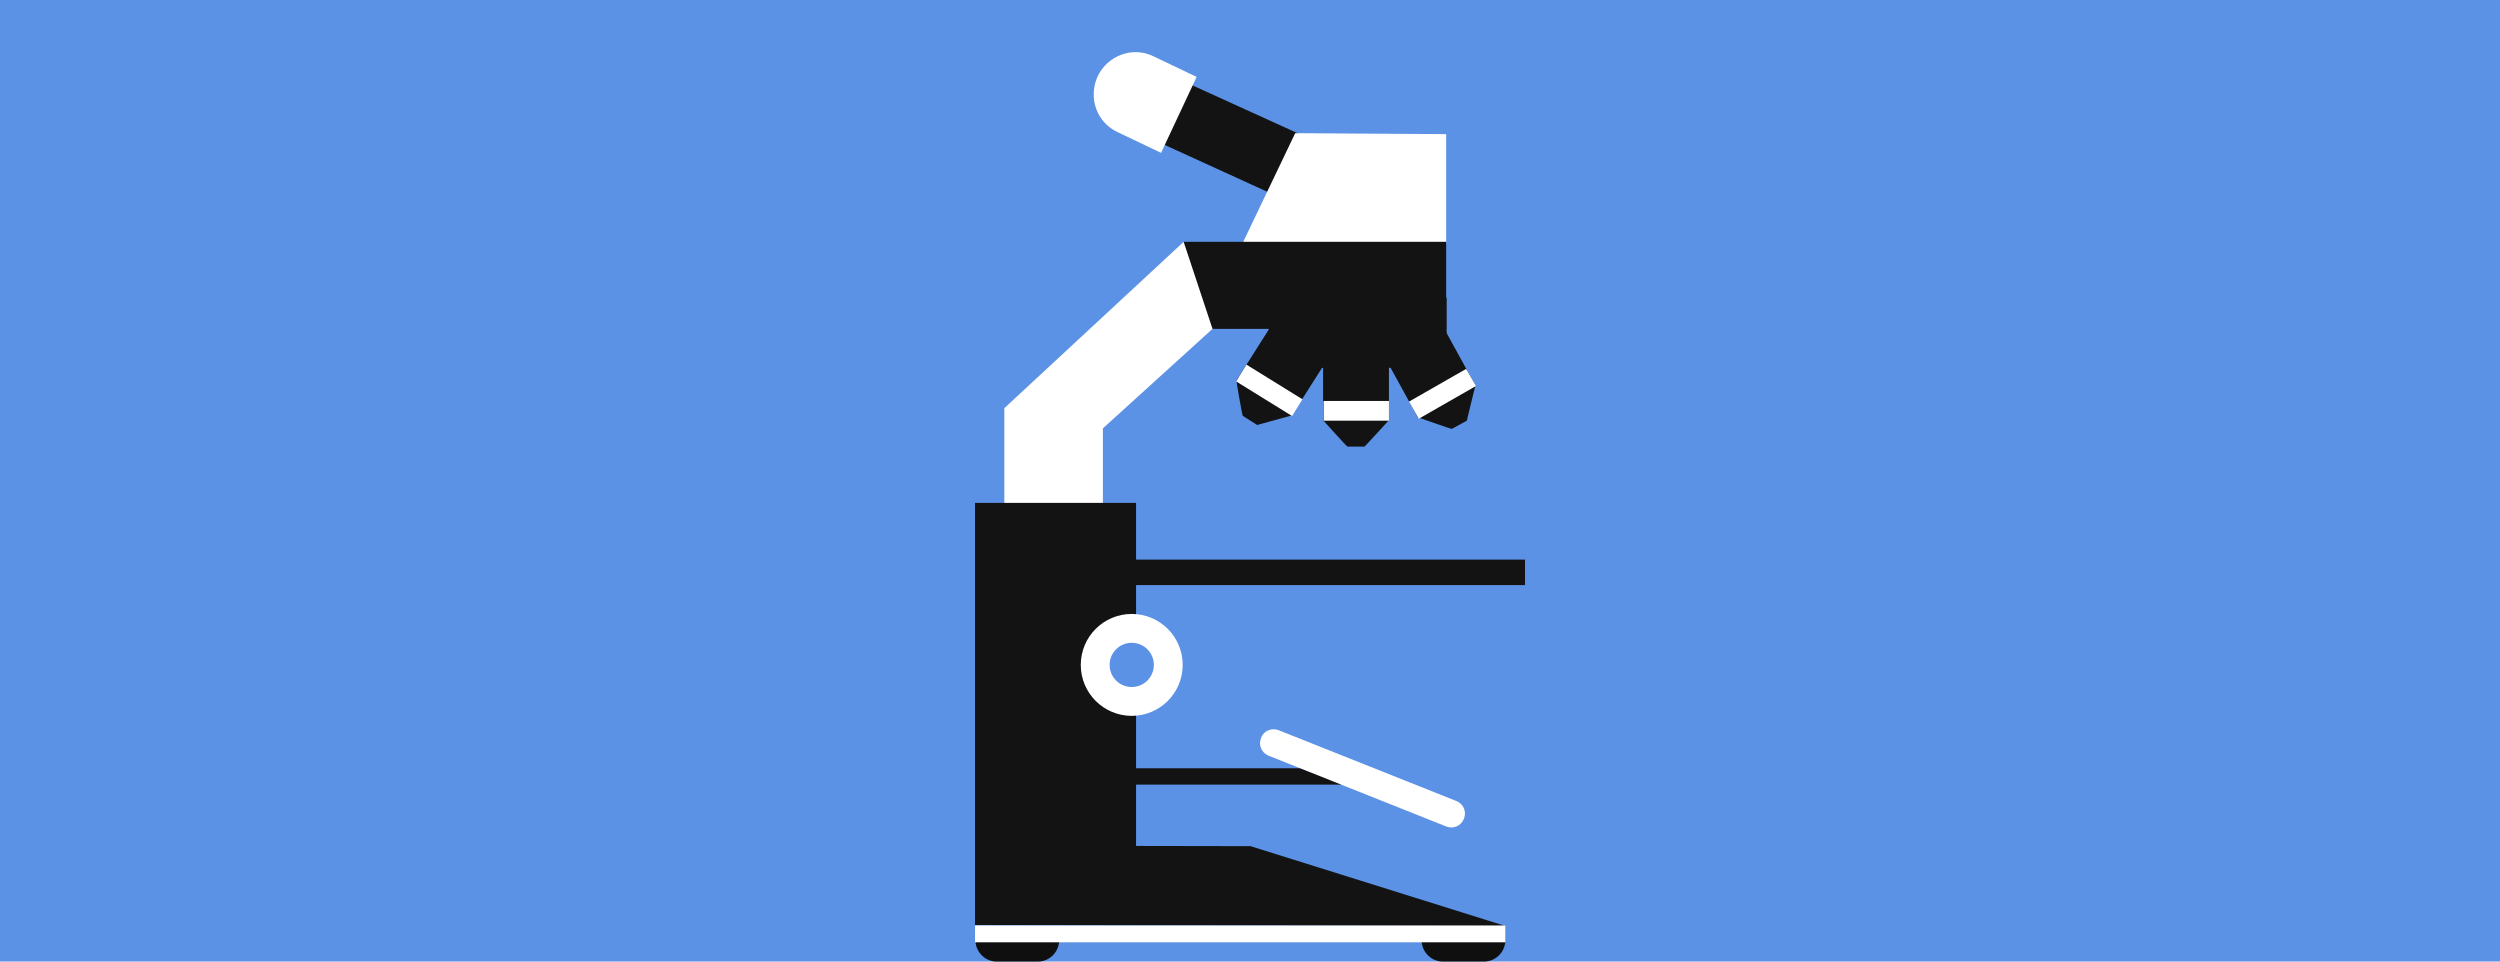 <?xml version="1.0" encoding="utf-8"?>
<!DOCTYPE svg PUBLIC "-//W3C//DTD SVG 1.1//EN" "http://www.w3.org/Graphics/SVG/1.1/DTD/svg11.dtd">
<svg version="1.1" xmlns="http://www.w3.org/2000/svg" xmlns:xlink="http://www.w3.org/1999/xlink" x="0px" y="0px" width="520px"
	 height="100%" viewBox="0 0 520 200" enable-background="new 0 0 520 200" xml:space="preserve" preserveAspectRatio="none">
<g id="FONDS">
	<rect x="0" fill="#5B92E5" width="520" height="200"/>
</g>
<g id="ILLUS">
	<g>
		<polygon fill="#131313" points="266.9,41.4 272.3,28.8 243.5,15.7 238,28.2 		"/>
		<polygon fill="#FFFFFF" points="258.4,50.7 300.8,50.7 300.8,27.9 269.4,27.7 		"/>
		<polygon fill="#131313" points="247.7,68.4 300.8,68.4 300.8,50.3 246.2,50.3 		"/>
		<polygon fill="#FFFFFF" points="252.2,68.4 229.4,89.1 229.4,105.2 208.9,105.2 208.9,84.9 246.2,50.3 		"/>
		<rect x="229.4" y="116.4" fill="#131313" width="87.8" height="5.3"/>
		<path fill="#0F0F0F" d="M313.1,195.9c-0.2,2.3-2.1,4.1-4.4,4.1h-8.6c-2.3,0-4.2-1.8-4.4-4.1H313.1z"/>
		<path fill="#0F0F0F" d="M220.3,195.9c-0.2,2.3-2.1,4.1-4.4,4.1h-8.6c-2.3,0-4.2-1.8-4.4-4.1H220.3z"/>
		<path fill="#131313" d="M288.9,74.7v12.7c-0.2,0.2-5.1,5.6-5.1,5.5h-3.5c-0.1,0.1-5-5.4-5.1-5.5V74.7H288.9z"/>
		<path fill="#131313" d="M275.5,75.7l-6.8,10.7c-0.2,0.1-7.3,2-7.2,2l-3-1.9c-0.1,0-1.4-7.3-1.3-7.4l6.8-10.7L275.5,75.7z"/>
		<path fill="#131313" d="M300.8,69.1l6.1,11.1c-0.1,0.2-1.8,7.3-1.8,7.3l-3.1,1.7c-0.1,0.1-7-2.4-7.1-2.4l-6.1-11.1L300.8,69.1z"/>
		<rect x="263.9" y="61.9" fill="#131313" width="37" height="14.6"/>
		<rect x="202.8" y="104.6" fill="#131313" width="33.5" height="77.9"/>
		<circle fill="#FFFFFF" cx="235.4" cy="138.3" r="10.6"/>
		<circle fill="#5B92E5" cx="235.4" cy="138.3" r="4.6"/>
		<rect x="229.4" y="159.8" fill="#131313" width="49.6" height="3.4"/>
		<path fill="#FFFFFF" d="M262.3,153.5c-0.6,1.5,0.1,3.1,1.6,3.7l36.9,14.7c1.5,0.6,3.1-0.1,3.7-1.6l0,0c0.6-1.5-0.1-3.1-1.6-3.7
			L266,151.9C264.5,151.3,262.8,152,262.3,153.5L262.3,153.5z"/>
		<path fill="#FFFFFF" d="M239.9,11.7l9,4.3l-7.4,15.8l-9-4.3c-4.4-2-6.2-7.2-4.2-11.6C230.4,11.5,235.6,9.6,239.9,11.7z"/>
		<rect x="275.3" y="83.4" fill="#FFFFFF" width="13.6" height="4.1"/>
		
			<rect x="257.1" y="78.9" transform="matrix(-0.85 -0.526 0.526 -0.85 445.791 288.838)" fill="#FFFFFF" width="13.7" height="4.1"/>
		
			<rect x="293.1" y="79.8" transform="matrix(0.868 -0.497 0.497 0.868 -1.002 159.942)" fill="#FFFFFF" width="13.7" height="4.1"/>
		<polygon fill="#131313" points="313.1,192.6 202.8,192.4 202.8,175.9 260.1,176 		"/>
		<rect x="202.8" y="192.5" fill="#FFFFFF" width="110.3" height="3.5"/>
	</g>
</g>
</svg>
